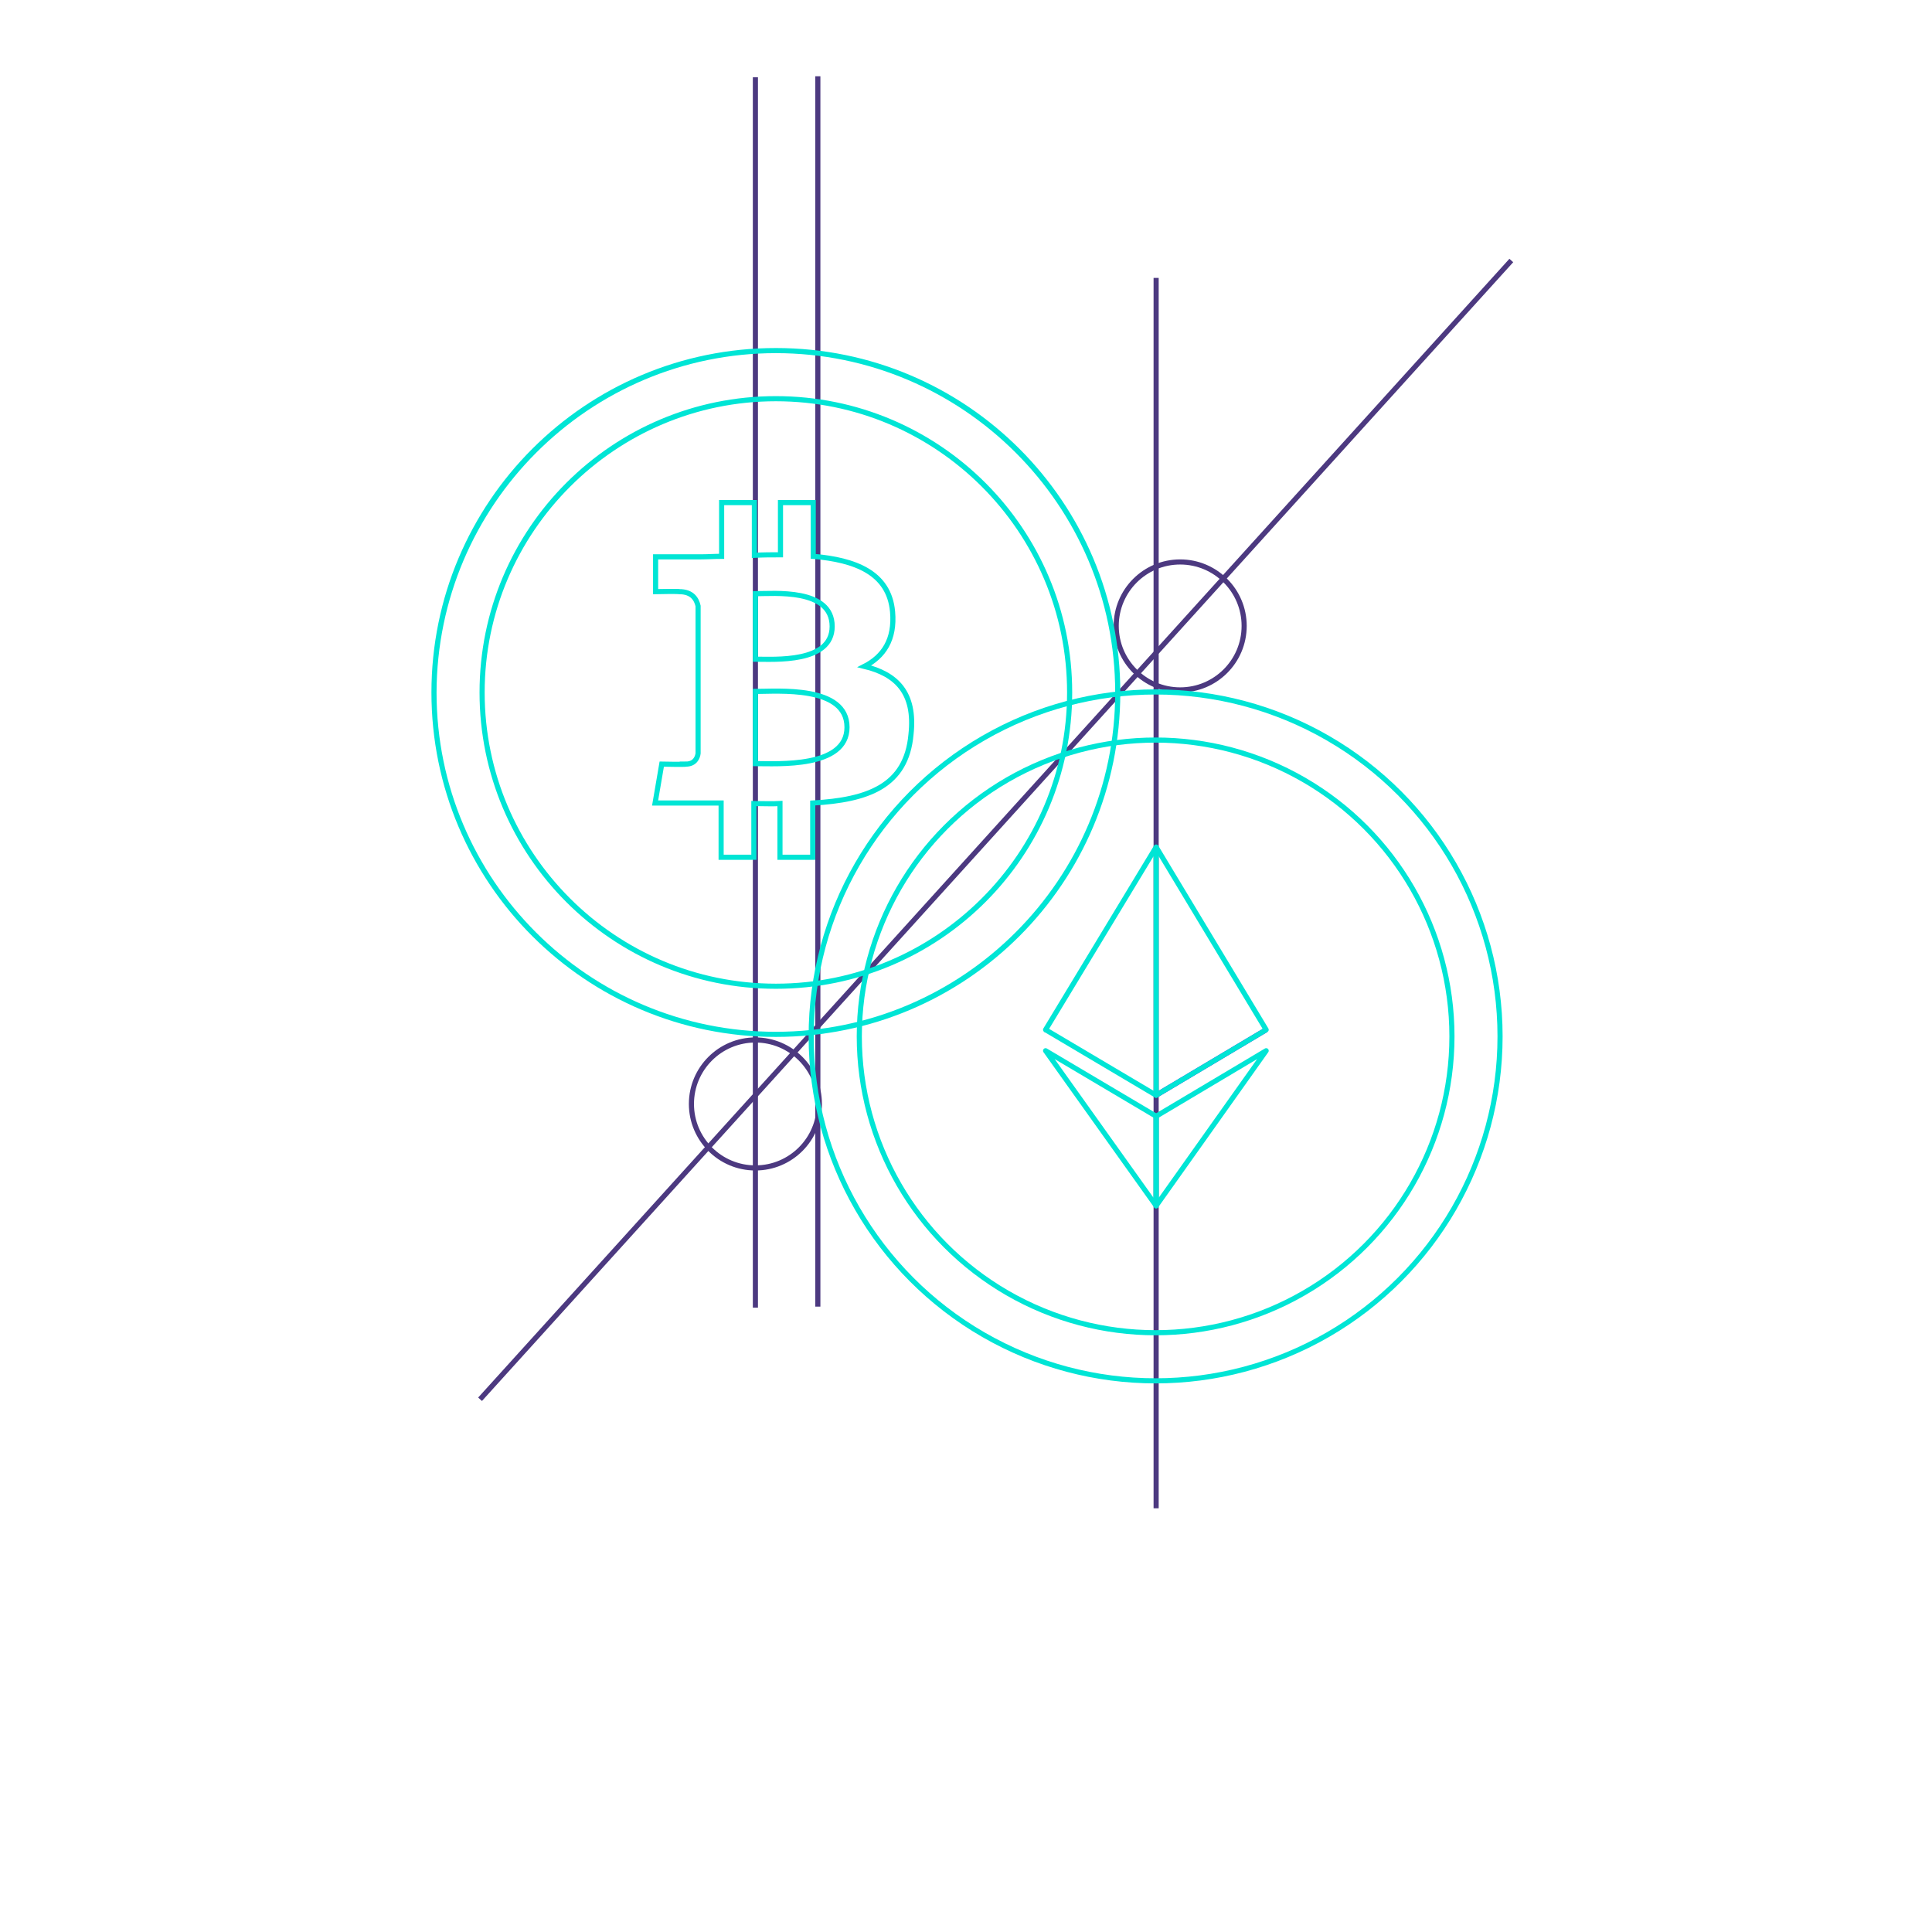 <?xml version="1.0" encoding="utf-8"?>
<!-- Generator: Adobe Illustrator 26.3.1, SVG Export Plug-In . SVG Version: 6.00 Build 0)  -->
<svg version="1.1" xmlns="http://www.w3.org/2000/svg" xmlns:xlink="http://www.w3.org/1999/xlink" x="0px" y="0px"
	 viewBox="0 0 377.5 375.6" style="enable-background:new 0 0 377.5 375.6;" xml:space="preserve">
<style type="text/css">
	.st0{display:none;}
	.st1{display:inline;}
	.st2{fill:#150F25;}
	.st3{fill:none;stroke:#4C3980;stroke-miterlimit:10;}
	.st4{fill:#00E5D5;}
	.st5{fill:none;stroke:#00E5D5;stroke-linejoin:round;stroke-miterlimit:10;}
	.st6{fill:none;stroke:#00E5D5;stroke-miterlimit:10;}
	.st7{fill:none;stroke:#690BDA;stroke-miterlimit:10;}
	.st8{fill:none;stroke:#00E5D5;stroke-linecap:round;stroke-linejoin:round;stroke-miterlimit:10;}
</style>
<g id="Layer_3" class="st0">
	<g class="st1">
		<rect x="0" y="-980.7" class="st2" width="377.5" height="2283.1"/>
	</g>
</g>
<g id="Layer_2">
	<line class="st3" x1="295.3" y1="50.9" x2="93.8" y2="273.4"/>
	<line class="st3" x1="225.9" y1="54.3" x2="225.9" y2="294.7"/>
	<line class="st3" x1="147.6" y1="15.1" x2="147.6" y2="255.5"/>
	<line class="st3" x1="159.8" y1="14.9" x2="159.8" y2="255.3"/>
	<circle class="st3" cx="230.6" cy="122.3" r="12.5"/>
	<circle class="st3" cx="147.6" cy="215.7" r="12.5"/>
</g>
<g id="Layer_1">
	<g>
		<path class="st4" d="M151.6,69c36.5,0,66.3,29.7,66.3,66.3c0,36.5-29.7,66.3-66.3,66.3s-66.3-29.7-66.3-66.3
			C85.4,98.7,115.1,69,151.6,69 M151.6,68c-37.2,0-67.3,30.1-67.3,67.3s30.1,67.3,67.3,67.3s67.3-30.1,67.3-67.3S188.8,68,151.6,68
			L151.6,68z"/>
	</g>
	<circle class="st5" cx="225.8" cy="202.5" r="67.3"/>
	<g>
		<path class="st4" d="M151.6,78.4c31.4,0,56.9,25.5,56.9,56.9s-25.5,56.9-56.9,56.9s-56.9-25.5-56.9-56.9S120.3,78.4,151.6,78.4
			 M151.6,77.4c-32,0-57.9,25.9-57.9,57.9s25.9,57.9,57.9,57.9s57.9-25.9,57.9-57.9S183.6,77.4,151.6,77.4L151.6,77.4z"/>
	</g>
	<circle class="st5" cx="225.8" cy="202.5" r="57.9"/>
	<g>
		<g>
			<path class="st6" d="M168.9,130.2c3.7-1.9,6-5.2,5.5-10.7c-0.7-7.6-7.3-10.1-15.5-10.8l0-10.5h-6.4l0,10.2c-1.7,0-3.4,0-5.1,0.1
				l0-10.3l-6.4,0l0,10.5c-1.4,0-2.7,0.1-4.1,0.1v0l-8.8,0l0,6.8c0,0,4.7-0.1,4.6,0c2.6,0,3.4,1.5,3.7,2.8l0,12v16.8
				c-0.1,0.8-0.6,2.1-2.4,2.1c0.1,0.1-4.7,0-4.7,0l-1.3,7.6h8.3c1.6,0,3.1,0,4.6,0l0,10.6l6.4,0l0-10.5c1.8,0,3.5,0.1,5.1,0l0,10.5
				h6.4l0-10.6c10.8-0.6,18.3-3.3,19.2-13.4C178.9,135.3,175.1,131.7,168.9,130.2z M147.6,116c3.6,0,15-1.1,15,6.4
				c0,7.2-11.3,6.4-15,6.4V116z M147.6,149.2l0-14.1c4.3,0,17.9-1.2,17.9,7C165.5,150.1,151.9,149.2,147.6,149.2z"/>
		</g>
	</g>
	<path class="st7" d="M225.9,214l21.5-12.8"/>
	<g>
		<path class="st5" d="M225.9,218.1v17.5l21.5-30.3L225.9,218.1z"/>
		<path class="st5" d="M225.9,165.5l21.5,35.7L225.9,214l-21.6-12.8"/>
		<path class="st5" d="M204.3,201.2 M225.9,165.5 M204.3,205.3l21.6,12.8v17.5L204.3,205.3z"/>
		<path class="st8" d="M204.3,201.2l21.6-35.7V214"/>
	</g>
</g>
</svg>
